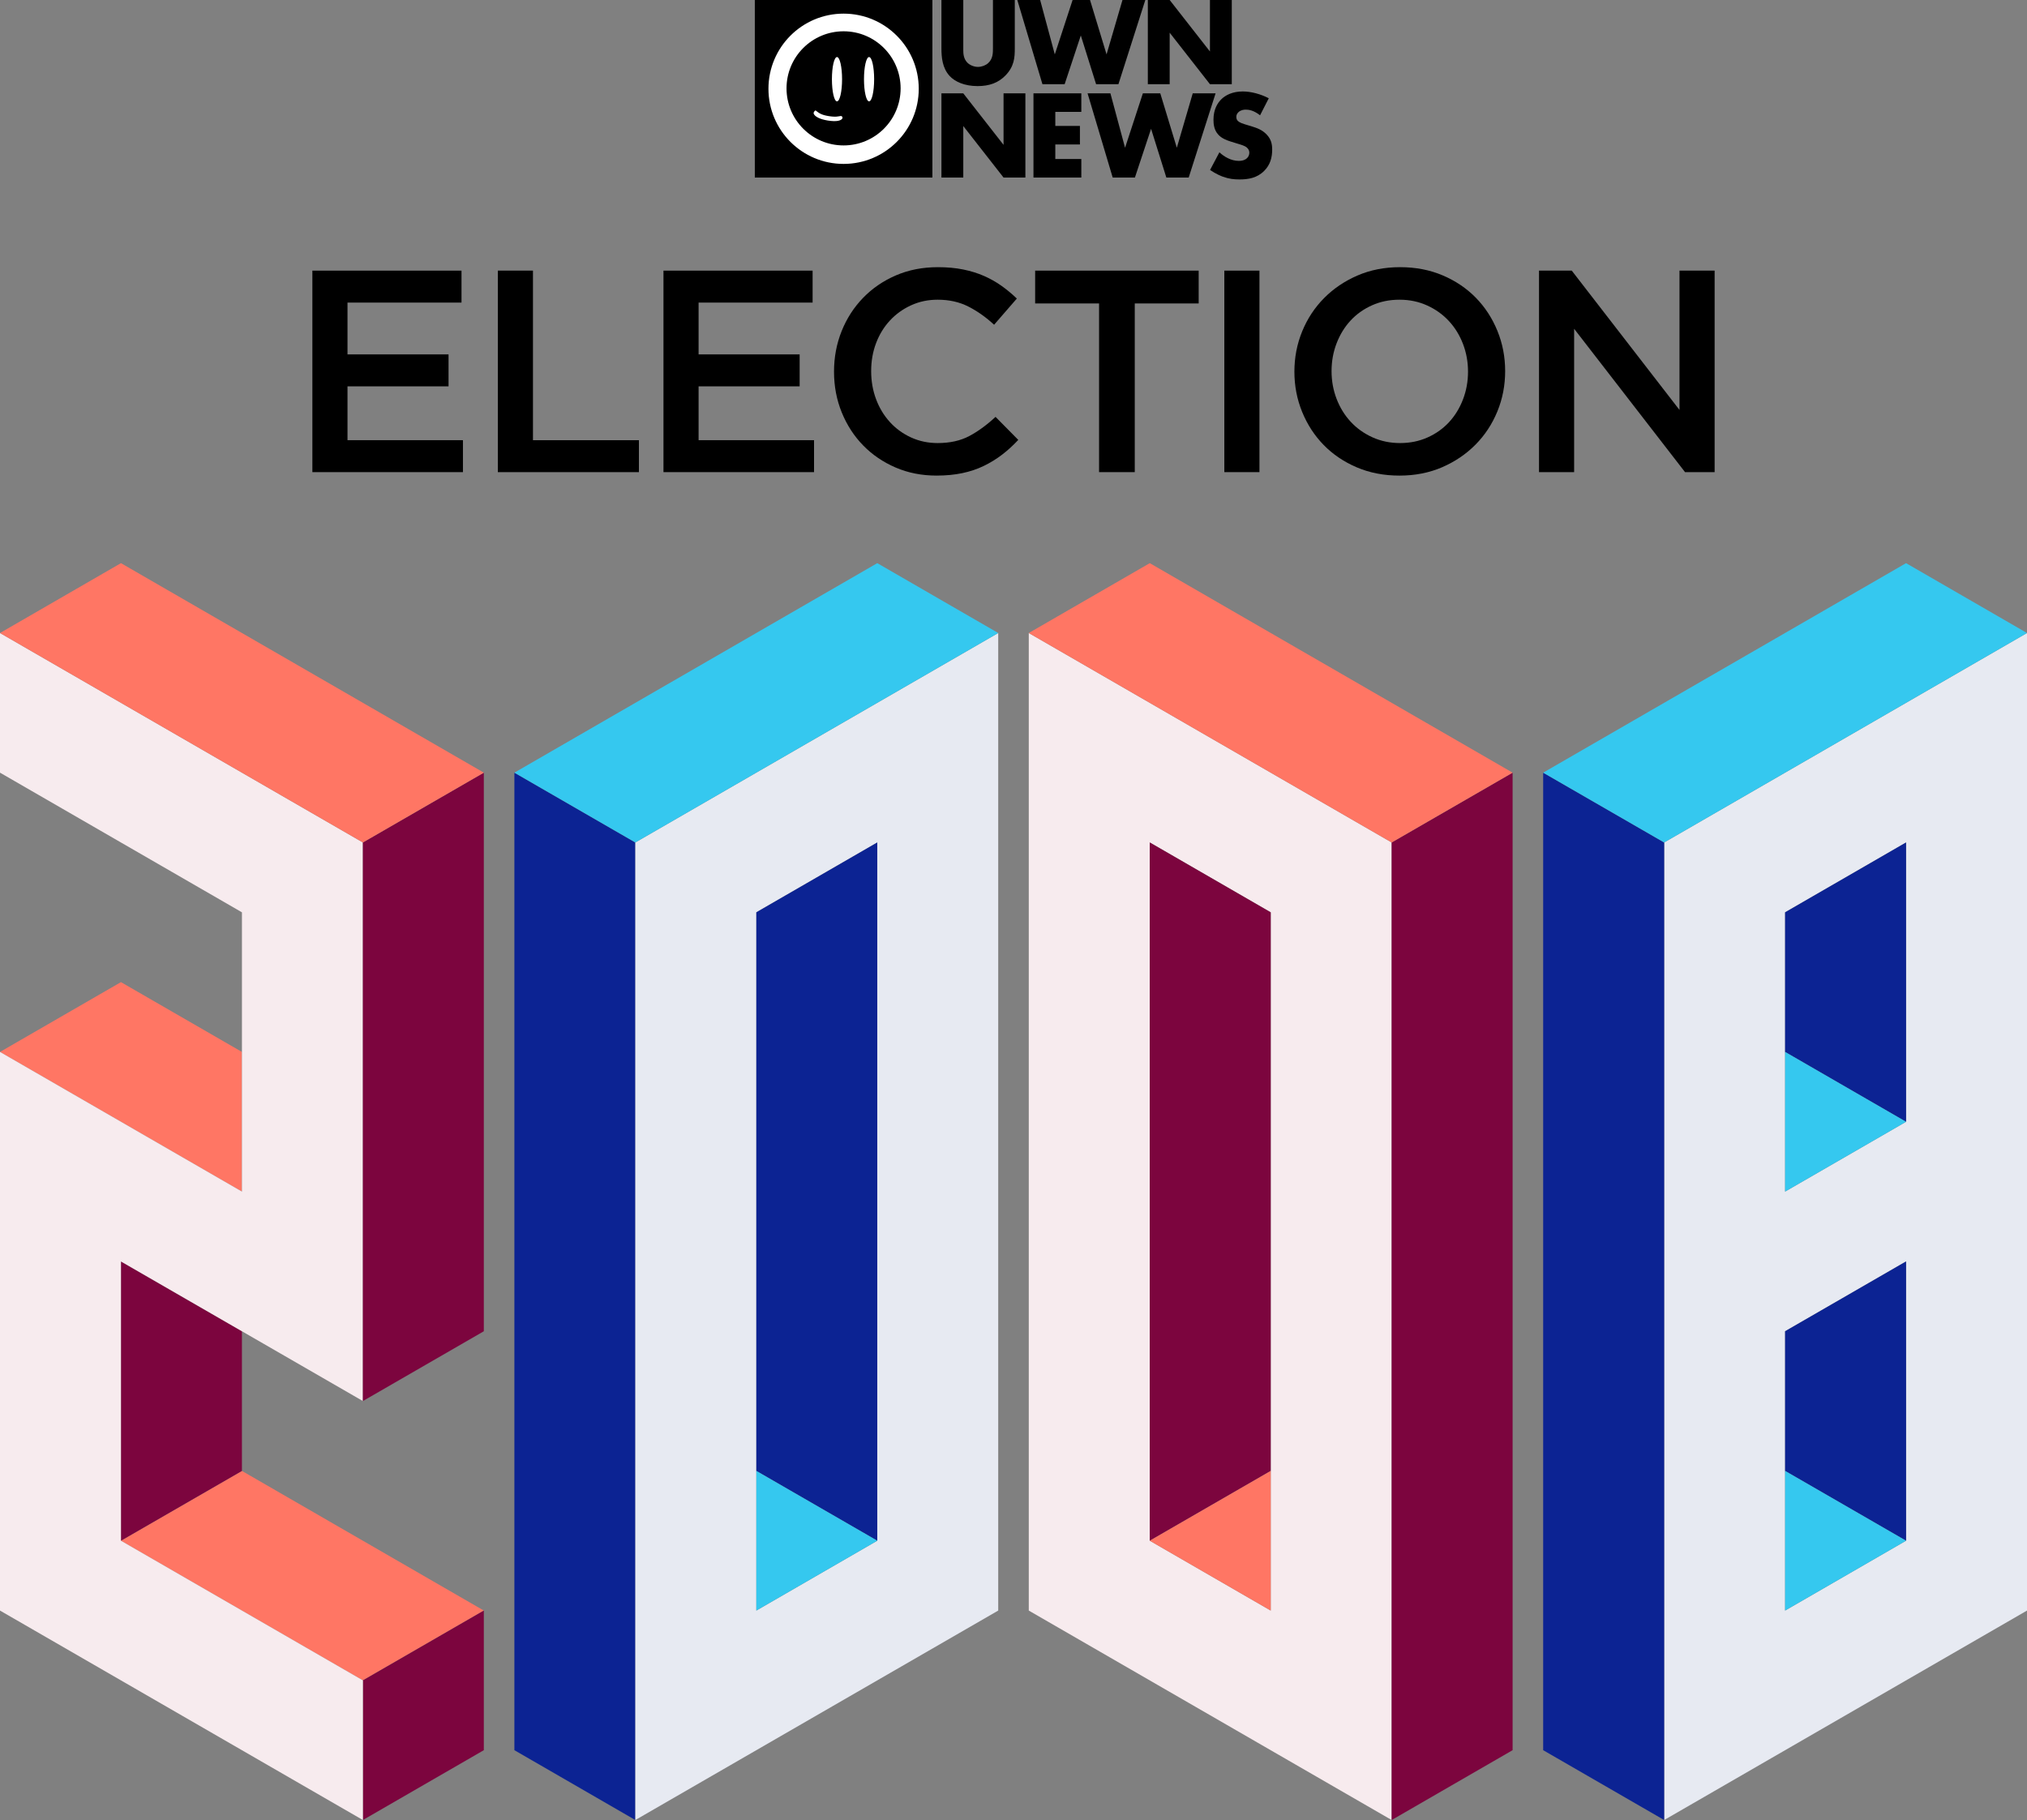 <?xml version="1.0" encoding="UTF-8"?><svg id="Layer_2" xmlns="http://www.w3.org/2000/svg" viewBox="0 0 416.64 374.148"><rect x="0" y="0" width="416.64" height="374.148" fill="#808080" stroke="none"/><polygon points="99.45 331.088 74.59 345.439 24.86 316.729 49.73 302.379 99.45 331.088" fill="#ff7664"/><polygon points="99.45 331.088 99.45 359.789 74.59 374.148 74.59 345.439 99.45 331.088" fill="#7c053e"/><polygon points="49.73 273.669 49.73 302.379 24.86 316.729 24.86 259.319 49.73 273.669" fill="#7c053e"/><polygon points="49.73 216.249 49.73 244.958 0 216.249 24.86 201.898 49.73 216.249" fill="#ff7664"/><polygon points="24.86 316.729 74.59 345.439 74.59 374.148 0 331.088 0 216.249 49.73 244.958 49.73 187.549 0 158.838 0 130.129 74.59 173.189 74.59 288.018 24.86 259.319 24.86 316.729" fill="#f7ebee"/><polygon points="99.45 158.838 99.45 273.669 74.59 288.018 74.59 173.189 99.45 158.838" fill="#7c053e"/><polygon points="99.45 158.838 74.59 173.189 0 130.129 24.86 115.768 99.45 158.838" fill="#ff7664"/><polygon points="130.59 173.189 130.59 374.148 105.73 359.789 105.73 158.838 130.59 173.189" fill="#0c2393"/><path d="M130.59,173.189v200.96l74.59-43.06v-200.96l-74.59,43.06ZM180.32,316.729l-24.86,14.36v-143.54l24.86-14.36v143.54Z" fill="#e7eaf2"/><polygon points="180.32 173.189 180.32 316.729 155.46 302.379 155.46 187.549 180.32 173.189" fill="#0c2393"/><polygon points="180.32 316.729 155.46 331.088 155.46 302.379 180.32 316.729" fill="#35c8ef"/><polygon points="205.18 130.129 130.59 173.189 105.73 158.838 180.32 115.768 205.18 130.129" fill="#35c8ef"/><path d="M342.06,173.189v200.96l74.58-43.06v-200.96l-74.58,43.06ZM391.78,316.729l-24.86,14.36v-57.42l24.86-14.35v57.41ZM391.78,230.609l-24.86,14.35v-57.41l24.86-14.36v57.42Z" fill="#e7eaf2"/><polygon points="391.78 173.189 391.78 230.609 366.92 216.249 366.92 187.549 391.78 173.189" fill="#0c2393"/><polygon points="391.78 259.319 391.78 316.729 366.92 302.379 366.92 273.669 391.78 259.319" fill="#0c2393"/><polygon points="391.78 316.729 366.92 331.088 366.92 302.379 391.78 316.729" fill="#35c8ef"/><polygon points="391.78 230.609 366.92 244.958 366.92 216.249 391.78 230.609" fill="#35c8ef"/><polygon points="342.06 173.189 342.06 374.148 317.19 359.789 317.19 158.838 342.06 173.189" fill="#0c2393"/><polygon points="416.64 130.129 342.06 173.189 317.19 158.838 391.78 115.768 416.64 130.129" fill="#35c8ef"/><path d="M211.46,130.129v200.96l74.59,43.06v-200.96l-74.59-43.06ZM261.19,331.088l-24.86-14.36v-143.54l24.86,14.36v143.54Z" fill="#f7ebee"/><polygon points="261.19 187.549 261.19 302.379 236.33 316.729 236.33 173.189 261.19 187.549" fill="#7c053e"/><polygon points="261.19 302.379 261.19 331.088 236.33 316.729 261.19 302.379" fill="#ff7664"/><polygon points="310.91 158.838 310.91 359.789 286.05 374.148 286.05 173.189 310.91 158.838" fill="#7c053e"/><polygon points="310.91 158.838 286.05 173.189 211.46 130.129 236.33 115.768 310.91 158.838" fill="#ff7664"/><path d="M94.861,62.203h-23.435v10.652h20.771v6.568h-20.771v11.066h23.73v6.569h-30.95v-41.424h30.654v6.569Z"/><path d="M102.329,55.634h7.22v34.855h21.777v6.569h-28.997v-41.424Z"/><path d="M167.027,62.203h-23.435v10.652h20.771v6.568h-20.771v11.066h23.73v6.569h-30.95v-41.424h30.654v6.569Z"/><path d="M205.96,93.478c-1.164.887-2.417,1.657-3.758,2.307-1.342.651-2.811,1.145-4.409,1.48-1.598.335-3.364.503-5.296.503-3.038,0-5.839-.553-8.403-1.657-2.565-1.104-4.784-2.613-6.657-4.527-1.875-1.913-3.343-4.172-4.409-6.776-1.065-2.604-1.598-5.405-1.598-8.403,0-2.959.523-5.741,1.568-8.344,1.045-2.604,2.515-4.882,4.409-6.835,1.893-1.953,4.142-3.492,6.746-4.616,2.604-1.125,5.483-1.686,8.64-1.686,1.893,0,3.619.158,5.178.473,1.558.316,2.989.76,4.29,1.332,1.302.572,2.505,1.253,3.61,2.041,1.104.79,2.15,1.657,3.136,2.604l-4.675,5.385c-1.657-1.539-3.413-2.781-5.267-3.728-1.855-.947-3.965-1.42-6.332-1.42-1.973,0-3.797.385-5.474,1.154-1.677.769-3.127,1.815-4.349,3.136-1.223,1.322-2.17,2.87-2.841,4.646-.671,1.775-1.006,3.689-1.006,5.74s.335,3.976,1.006,5.77c.671,1.796,1.618,3.364,2.841,4.705,1.223,1.342,2.672,2.396,4.349,3.166,1.677.769,3.501,1.154,5.474,1.154,2.525,0,4.695-.482,6.51-1.45,1.814-.966,3.609-2.279,5.385-3.935l4.675,4.734c-1.065,1.145-2.18,2.16-3.343,3.048Z"/><path d="M233.246,97.058h-7.338v-34.678h-13.138v-6.746h33.612v6.746h-13.137v34.678Z"/><path d="M258.875,55.634v41.424h-7.219v-41.424h7.219Z"/><path d="M307.779,84.572c-1.066,2.604-2.564,4.882-4.497,6.835-1.934,1.953-4.222,3.502-6.865,4.646-2.644,1.144-5.562,1.716-8.759,1.716s-6.115-.562-8.758-1.687c-2.644-1.125-4.912-2.653-6.806-4.587-1.893-1.932-3.372-4.201-4.438-6.805-1.066-2.604-1.598-5.364-1.598-8.285s.532-5.681,1.598-8.285c1.066-2.604,2.564-4.882,4.498-6.835,1.932-1.953,4.221-3.501,6.864-4.646,2.643-1.144,5.564-1.716,8.759-1.716s6.115.562,8.758,1.686,4.912,2.654,6.806,4.587c1.894,1.934,3.372,4.201,4.438,6.805,1.066,2.604,1.598,5.365,1.598,8.285s-.532,5.681-1.598,8.285ZM300.707,70.695c-.69-1.795-1.657-3.363-2.899-4.705-1.242-1.341-2.732-2.406-4.468-3.195-1.736-.789-3.63-1.184-5.682-1.184s-3.935.385-5.651,1.154c-1.716.769-3.186,1.815-4.408,3.136-1.223,1.322-2.18,2.88-2.87,4.675-.691,1.796-1.035,3.699-1.035,5.71s.344,3.916,1.035,5.711c.69,1.796,1.657,3.364,2.899,4.705,1.242,1.342,2.732,2.407,4.468,3.195,1.736.79,3.63,1.184,5.682,1.184s3.935-.385,5.651-1.154c1.716-.769,3.186-1.814,4.409-3.136,1.222-1.321,2.179-2.879,2.869-4.675.69-1.795,1.037-3.699,1.037-5.71s-.347-3.915-1.037-5.71Z"/><path d="M345.214,55.634h7.219v41.424h-6.082l-22.796-29.47v29.47h-7.219v-41.424h6.731l22.147,28.642v-28.642Z"/><rect x="155.149" width="36.498" height="36.498"/><path d="M173.398,2.803c-8.533,0-15.446,6.913-15.446,15.446s6.913,15.446,15.446,15.446,15.446-6.913,15.446-15.446-6.924-15.446-15.446-15.446ZM173.398,29.895c-6.478,0-11.731-5.249-11.731-11.731s5.252-11.731,11.731-11.731,11.719,5.259,11.719,11.731-5.241,11.731-11.719,11.731Z" fill="#fff"/><ellipse cx="172.04" cy="16.282" rx="1.044" ry="4.555" fill="#fff"/><ellipse cx="178.632" cy="16.282" rx="1.044" ry="4.555" fill="#fff"/><path d="M172.774,23.852c-.456.047-.887.274-2.489.007-1.412-.237-1.854-.54-2.61-1.128-.153-.12-.511.383-.434.602.197.635,1.296,1.183,2.891,1.442,1.931.314,2.715-.029,2.953-.343.23-.292-.007-.613-.31-.58h0Z" fill="#fff"/><path d="M197.997,0v10.25c0,.726.026,1.842.882,2.673.519.493,1.349.83,2.128.83s1.583-.311,2.076-.753c1.038-.908,1.012-2.18,1.012-3.14V0h4.489v9.939c0,1.817-.078,3.711-1.946,5.605-1.453,1.479-3.27,2.154-5.709,2.154-2.725,0-4.671-.934-5.735-2.076-1.505-1.635-1.687-3.841-1.687-5.683V0h4.489Z"/><path d="M213.799,0l3.01,11.184,3.659-11.184h3.581l3.399,11.184,3.27-11.184h4.697l-5.527,17.308h-4.593l-3.14-10.016-3.322,10.016h-4.567l-5.164-17.308h4.697,0Z"/><path d="M235.932,17.308V0h4.489l8.278,10.587V0h4.489v17.308h-4.489l-8.278-10.587v10.587h-4.489Z"/><path d="M193.508,36.498v-17.308h4.489l8.278,10.587v-10.587h4.489v17.308h-4.489l-8.278-10.587v10.587h-4.489Z"/><path d="M222.259,23.004h-5.346v2.88h5.06v3.815h-5.06v2.984h5.346v3.815h-9.835v-17.308h9.835s0,3.815,0,3.815Z"/><path d="M228.241,19.19l3.01,11.184,3.659-11.184h3.581l3.399,11.184,3.27-11.184h4.697l-5.527,17.308h-4.593l-3.14-10.016-3.322,10.016h-4.567l-5.164-17.308h4.697,0Z"/><path d="M250.645,31.308c.96.908,2.413,1.765,3.97,1.765.908,0,1.453-.286,1.739-.597.259-.26.441-.649.441-1.09,0-.337-.13-.726-.493-1.038-.441-.389-1.116-.571-2.232-.908l-1.168-.363c-.727-.233-1.791-.623-2.491-1.401-.882-.96-.986-2.18-.986-3.062,0-2.128.83-3.425,1.583-4.178.882-.882,2.336-1.635,4.437-1.635,1.713,0,3.711.545,5.346,1.401l-1.791,3.503c-1.349-1.064-2.361-1.168-2.958-1.168-.441,0-1.038.104-1.479.519-.259.26-.441.545-.441.934,0,.311.052.545.233.779.13.156.441.467,1.505.779l1.375.415c1.09.337,2.232.726,3.14,1.713.882.934,1.116,1.894,1.116,3.088,0,1.583-.389,3.114-1.635,4.36-1.479,1.479-3.27,1.765-5.112,1.765-1.09,0-2.128-.104-3.399-.571-.286-.104-1.375-.519-2.621-1.375l1.92-3.633h0Z"/></svg>
